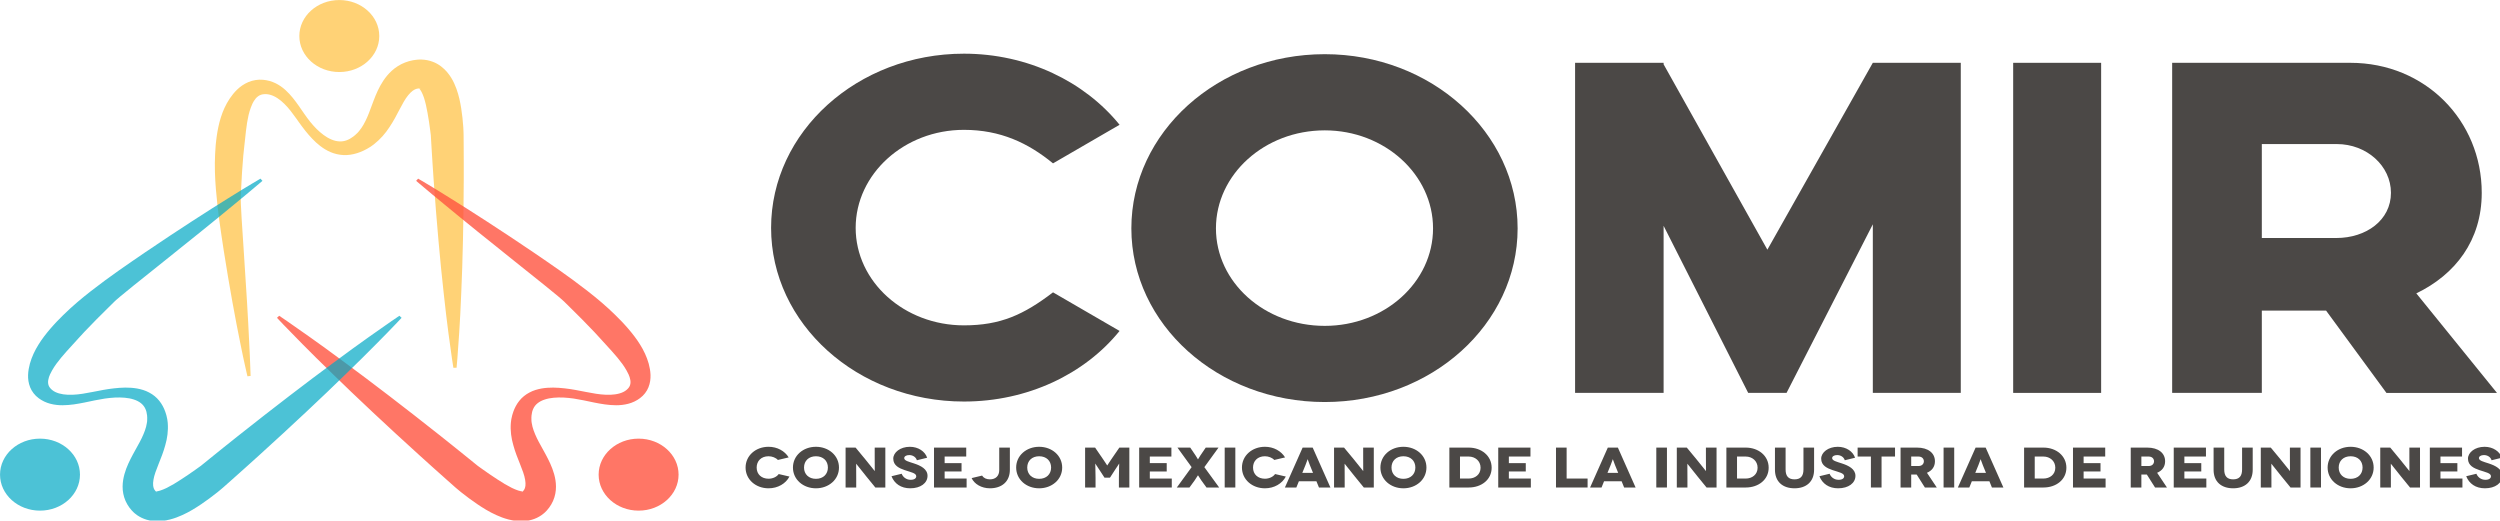 <?xml version="1.0" encoding="utf-8"?>
<!-- Generator: Adobe Illustrator 16.0.0, SVG Export Plug-In . SVG Version: 6.00 Build 0)  -->
<!DOCTYPE svg PUBLIC "-//W3C//DTD SVG 1.1//EN" "http://www.w3.org/Graphics/SVG/1.1/DTD/svg11.dtd">
<svg version="1.1"
	 id="Layer_1" xmlns:dc="http://purl.org/dc/elements/1.1/" xmlns:cc="http://creativecommons.org/ns#" xmlns:rdf="http://www.w3.org/1999/02/22-rdf-syntax-ns#" xmlns:svg="http://www.w3.org/2000/svg" xmlns:sodipodi="http://sodipodi.sourceforge.net/DTD/sodipodi-0.dtd" xmlns:inkscape="http://www.inkscape.org/namespaces/inkscape" sodipodi:docname="event_logo.svg" inkscape:version="1.0 (4035a4f, 2020-05-01)"
	 xmlns="http://www.w3.org/2000/svg" xmlns:xlink="http://www.w3.org/1999/xlink" x="0px" y="0px" width="237.955px"
	 height="49.546px" viewBox="0 0 237.955 49.546" enable-background="new 0 0 237.955 49.546" xml:space="preserve">
<sodipodi:namedview  pagecolor="#ffffff" bordercolor="#666666" borderopacity="1" objecttolerance="10" gridtolerance="10" guidetolerance="10" showgrid="false" fit-margin-top="0" fit-margin-left="0" inkscape:zoom="2" inkscape:cy="-37.887787" inkscape:cx="153.32851" id="namedview880" inkscape:pageopacity="0" inkscape:pageshadow="2" inkscape:window-width="1321" inkscape:window-height="901" fit-margin-right="0" fit-margin-bottom="0" inkscape:window-y="81" inkscape:window-maximized="0" inkscape:current-layer="g978" inkscape:window-x="0">
	</sodipodi:namedview>
<g id="g978" transform="matrix(0.237,0,0,0.218,-3.479,-3.093)">
	<g id="g896" transform="matrix(1.511,0,0,1.511,-147.778,-60.87)">
		<path id="path886" fill="#4B4846" d="M405.09,145.303c-9.294,12.472-24.431,20.397-41.367,20.397
			c-28.326,0-51.256-22.451-51.256-50.185c0-27.732,22.93-50.33,51.256-50.33c16.936,0,32.073,8.07,41.367,20.544L387.403,96.88
			c-6.594-5.868-13.939-9.685-23.68-9.685c-15.885,0-28.776,12.767-28.776,28.32c0,15.556,12.891,28.173,28.776,28.173
			c9.741,0,15.888-3.081,23.68-9.539L405.09,145.303z"/>
		<path id="path888" fill="#4B4846" d="M510.888,115.662c0,27.732-22.93,50.183-51.256,50.183
			c-28.476,0-51.409-22.451-51.409-50.183c0-27.734,22.933-50.33,51.409-50.33C487.958,65.332,510.888,87.928,510.888,115.662z
			 M488.408,115.662c0-15.554-12.891-28.32-28.776-28.32c-16.035,0-28.927,12.767-28.927,28.32
			c0,15.554,12.891,28.175,28.927,28.175C475.517,143.837,488.408,131.216,488.408,115.662L488.408,115.662z"/>
		<path id="path890" fill="#4B4846" d="M628.676,67.825v95.381h-23.377v-48.718l-22.933,48.718h-10.192l-22.482-48.278v48.278
			h-23.53V67.825h23.53v0.439l27.578,53.559l28.026-53.999v0.147v-0.147H628.676z"/>
		<path id="path892" fill="#4B4846" d="M665.982,67.825v95.381h-23.38V67.825H665.982z"/>
		<path id="path894" fill="#4B4846" d="M741.811,163.206l-16.035-23.774H708.69v23.774h-23.831V67.825c0,0,35.821,0,47.361,0
			c19.936,0,34.923,16.728,34.923,37.566c0,13.793-7.045,23.623-17.389,29.055l21.434,28.761H741.811z M708.69,118.449h19.786
			c7.943,0,14.537-5.136,14.537-13.058c0-7.778-6.444-14.088-14.389-14.088H708.69V118.449z"/>
	</g>
	<g id="g976" transform="matrix(1.511,0,0,1.511,-147.778,-60.87)">
		<path id="path898" fill="#4B4846" d="M314.268,182.585c-0.538-0.659-1.55-1.072-2.476-1.072c-1.952,0-3.163,1.368-3.163,3.265
			c0,1.989,1.329,3.226,3.163,3.226c1.127,0,2.205-0.558,2.694-1.35l2.86,0.724c-0.977,2.042-3.082,3.396-5.554,3.396
			c-3.385,0-6.108-2.523-6.108-5.996c0-3.479,2.724-6.001,6.108-6.001c2.323,0,4.31,1.223,5.35,3.069L314.268,182.585z"/>
		<path id="path900" fill="#4B4846" d="M324.386,178.777c3.382,0,6.125,2.523,6.125,6.001c0,3.473-2.743,5.996-6.125,5.996
			c-3.385,0-6.111-2.523-6.111-5.996C318.275,181.3,320.999,178.777,324.386,178.777z M324.386,188.037
			c1.916,0,3.18-1.333,3.18-3.259c0-1.947-1.264-3.265-3.18-3.265c-1.902,0-3.166,1.318-3.166,3.265
			C321.22,186.705,322.481,188.037,324.386,188.037z"/>
		<path id="path902" fill="#4B4846" d="M342.832,179.011v11.531h-2.658l-2.407-3.211c-1.075-1.448-2.656-3.642-2.675-3.642h-0.016
			c-0.016,0,0.016,1.778,0.016,4.301v2.552h-2.825v-11.531h2.656l2.508,3.292c0.759,0.991,2.557,3.479,2.574,3.479h0.019
			c0.016,0-0.019-2.042-0.019-4.135v-2.636H342.832z"/>
		<path id="path904" fill="#4B4846" d="M351.216,182.668c-0.286-1.021-1.195-1.499-2.036-1.499c-0.841,0-1.329,0.41-1.329,0.873
			c0,0.76,1.176,1.039,2.607,1.549c1.75,0.623,3.587,1.597,3.587,3.574c0,2.107-1.853,3.609-4.596,3.609
			c-2.456,0-4.206-1.336-4.978-3.49l2.708-0.712c0.303,0.876,1.144,1.748,2.388,1.748c1.01,0,1.482-0.46,1.482-1.021
			c0-0.923-1.381-1.155-3.065-1.778c-1.411-0.528-3.043-1.288-3.043-3.312c0-1.799,1.85-3.428,4.408-3.428
			c2.255,0,4.04,1.351,4.596,3.161L351.216,182.668z"/>
		<path id="path906" fill="#4B4846" d="M364.435,187.954v2.588h-8.666v-11.531h8.565v2.585h-5.74v1.897h4.495v2.422h-4.495v2.042
			h5.841V187.954z"/>
		<path id="path908" fill="#4B4846" d="M375.931,179.011v6.408c0,3.461-2.189,5.354-5.301,5.354c-2.257,0-4.157-1.253-4.864-2.95
			l2.776-0.724c0.407,0.695,1.127,1.089,2.088,1.089c1.548,0,2.476-1.021,2.476-2.668v-6.506h2.825V179.011z"/>
		<path id="path910" fill="#4B4846" d="M383.713,178.777c3.382,0,6.125,2.523,6.125,6.001c0,3.473-2.743,5.996-6.125,5.996
			c-3.384,0-6.108-2.523-6.108-5.996C377.602,181.3,380.329,178.777,383.713,178.777z M383.713,188.037
			c1.916,0,3.18-1.333,3.18-3.259c0-1.947-1.264-3.265-3.18-3.265c-1.902,0-3.166,1.318-3.166,3.265
			C380.547,186.705,381.811,188.037,383.713,188.037z"/>
		<path id="path912" fill="#4B4846" d="M407.688,179.011v11.531h-2.776v-2.817c0-2.734,0.101-4.087,0.085-4.087h-0.019
			c-0.014,0-0.958,1.585-1.059,1.748l-1.378,2.306h-1.463l-1.381-2.306c-0.101-0.163-1.043-1.748-1.062-1.748h-0.014
			c-0.019,0,0.082,1.354,0.082,4.087v2.817h-2.776v-11.531h2.658l2.203,3.493c0.857,1.365,0.994,1.662,1.01,1.662h0.016
			c0.019,0,0.15-0.297,1.01-1.662l2.205-3.493H407.688z"/>
		<path id="path914" fill="#4B4846" d="M418.966,187.954v2.588H410.3v-11.531h8.565v2.585h-5.737v1.897h4.493v2.422h-4.493v2.042
			h5.838V187.954z"/>
		<path id="path916" fill="#4B4846" d="M425.924,187.016c-0.019,0-0.726,1.235-0.876,1.466l-1.381,2.06h-3.363l3.936-5.883
			l-3.769-5.648h3.401l1.411,2.259c0.169,0.261,0.625,1.134,0.641,1.134h0.014c0.019,0,0.472-0.873,0.641-1.134l1.414-2.259h3.398
			l-3.769,5.648l3.939,5.883h-3.368l-1.378-2.06c-0.15-0.232-0.857-1.466-0.876-1.466H425.924z"/>
		<path id="path918" fill="#4B4846" d="M433.031,190.542v-11.531h2.828v11.531H433.031z"/>
		<path id="path920" fill="#4B4846" d="M446.201,182.585c-0.538-0.659-1.55-1.072-2.473-1.072c-1.954,0-3.166,1.368-3.166,3.265
			c0,1.989,1.332,3.226,3.166,3.226c1.125,0,2.203-0.558,2.691-1.35l2.86,0.724c-0.977,2.042-3.079,3.396-5.552,3.396
			c-3.384,0-6.111-2.523-6.111-5.996c0-3.479,2.727-6.001,6.111-6.001c2.32,0,4.307,1.223,5.35,3.069L446.201,182.585z"/>
		<path id="path922" fill="#4B4846" d="M457.41,188.732h-4.659l-0.674,1.811h-3.043l4.711-11.531h2.675l4.711,11.531h-3.043
			L457.41,188.732z M456.504,186.31l-0.841-2.244c-0.254-0.659-0.557-1.695-0.573-1.695h-0.016c-0.016,0-0.319,1.036-0.573,1.695
			l-0.841,2.244H456.504z"/>
		<path id="path924" fill="#4B4846" d="M472.662,179.011v11.531h-2.656l-2.41-3.211c-1.075-1.448-2.656-3.642-2.675-3.642h-0.016
			c-0.016,0,0.016,1.778,0.016,4.301v2.552h-2.825v-11.531h2.656l2.511,3.292c0.756,0.991,2.555,3.479,2.574,3.479h0.016
			c0.016,0-0.016-2.042-0.016-4.135v-2.636H472.662z"/>
		<path id="path926" fill="#4B4846" d="M480.529,178.777c3.382,0,6.125,2.523,6.125,6.001c0,3.473-2.743,5.996-6.125,5.996
			c-3.385,0-6.111-2.523-6.111-5.996C474.417,181.3,477.144,178.777,480.529,178.777z M480.529,188.037
			c1.916,0,3.18-1.333,3.18-3.259c0-1.947-1.264-3.265-3.18-3.265c-1.902,0-3.166,1.318-3.166,3.265
			C477.362,186.705,478.626,188.037,480.529,188.037z"/>
		<path id="path928" fill="#4B4846" d="M497.893,179.011c3.365,0,6.092,2.354,6.092,5.814s-2.727,5.717-6.092,5.717h-5.148v-11.531
			H497.893z M497.893,187.954c1.681,0,3.147-1.152,3.147-3.128c0-1.977-1.463-3.229-3.147-3.229h-2.323v6.358H497.893z"/>
		<path id="path930" fill="#4B4846" d="M514.403,187.954v2.588h-8.666v-11.531h8.565v2.585h-5.74v1.897h4.495v2.422h-4.495v2.042
			h5.841V187.954z"/>
		<path id="path932" fill="#4B4846" d="M529.484,187.954v2.588h-8.396v-11.531h2.825v8.943H529.484z"/>
		<path id="path934" fill="#4B4846" d="M538.526,188.732h-4.662l-0.671,1.811h-3.046l4.714-11.531h2.675l4.711,11.531H539.2
			L538.526,188.732z M537.617,186.31l-0.841-2.244c-0.251-0.659-0.557-1.695-0.573-1.695h-0.014c-0.019,0-0.322,1.036-0.576,1.695
			l-0.841,2.244H537.617z"/>
		<path id="path936" fill="#4B4846" d="M547.749,190.542v-11.531h2.828v11.531H547.749z"/>
		<path id="path938" fill="#4B4846" d="M563.762,179.011v11.531h-2.658l-2.407-3.211c-1.078-1.448-2.656-3.642-2.675-3.642h-0.019
			c-0.014,0,0.019,1.778,0.019,4.301v2.552h-2.825v-11.531h2.656l2.508,3.292c0.756,0.991,2.557,3.479,2.574,3.479h0.019
			c0.014,0-0.019-2.042-0.019-4.135v-2.636H563.762z"/>
		<path id="path940" fill="#4B4846" d="M571.525,179.011c3.365,0,6.089,2.354,6.089,5.814s-2.724,5.717-6.089,5.717h-5.15v-11.531
			H571.525z M571.525,187.954c1.681,0,3.147-1.152,3.147-3.128c0-1.977-1.463-3.229-3.147-3.229h-2.323v6.358H571.525z"/>
		<path id="path942" fill="#4B4846" d="M589.687,179.011v6.408c0,3.461-2.088,5.354-5.202,5.354c-3.131,0-5.2-1.894-5.2-5.354
			v-6.408h2.828v6.343c0,1.977,0.824,2.832,2.372,2.832s2.375-0.855,2.375-2.832v-6.343H589.687z"/>
		<path id="path944" fill="#4B4846" d="M597.848,182.668c-0.284-1.021-1.193-1.499-2.036-1.499c-0.841,0-1.327,0.41-1.327,0.873
			c0,0.76,1.176,1.039,2.607,1.549c1.75,0.623,3.586,1.597,3.586,3.574c0,2.107-1.853,3.609-4.596,3.609
			c-2.457,0-4.206-1.336-4.981-3.49l2.71-0.712c0.303,0.876,1.144,1.748,2.388,1.748c1.01,0,1.482-0.46,1.482-1.021
			c0-0.923-1.381-1.155-3.065-1.778c-1.411-0.528-3.043-1.288-3.043-3.312c0-1.799,1.85-3.428,4.408-3.428
			c2.255,0,4.04,1.351,4.596,3.161L597.848,182.668z"/>
		<path id="path946" fill="#4B4846" d="M611.2,179.011v2.585h-3.581v8.946h-2.83v-8.946h-3.532v-2.585H611.2z"/>
		<path id="path948" fill="#4B4846" d="M619.134,190.542l-2.189-3.758h-1.447v3.758h-2.828v-11.531h4.392
			c2.961,0,4.746,1.582,4.746,3.953c0,1.546-0.759,2.701-2.121,3.327l2.609,4.25H619.134z M615.499,184.333h1.952
			c1.01,0,1.414-0.742,1.414-1.368s-0.404-1.368-1.414-1.368h-1.952V184.333z"/>
		<path id="path950" fill="#4B4846" d="M624.105,190.542v-11.531h2.825v11.531H624.105z"/>
		<path id="path952" fill="#4B4846" d="M636.281,188.732h-4.662l-0.674,1.811h-3.043l4.714-11.531h2.675l4.711,11.531h-3.046
			L636.281,188.732z M635.372,186.31l-0.841-2.244c-0.251-0.659-0.557-1.695-0.573-1.695h-0.016c-0.016,0-0.319,1.036-0.573,1.695
			l-0.841,2.244H635.372z"/>
		<path id="path954" fill="#4B4846" d="M650.654,179.011c3.363,0,6.092,2.354,6.092,5.814s-2.729,5.717-6.092,5.717h-5.15v-11.531
			H650.654z M650.654,187.954c1.681,0,3.147-1.152,3.147-3.128c0-1.977-1.463-3.229-3.147-3.229h-2.323v6.358H650.654z"/>
		<path id="path956" fill="#4B4846" d="M667.167,187.954v2.588h-8.666v-11.531h8.565v2.585h-5.74v1.897h4.493v2.422h-4.493v2.042
			h5.841V187.954z"/>
		<path id="path958" fill="#4B4846" d="M680.312,190.542l-2.189-3.758h-1.449v3.758h-2.825v-11.531h4.392
			c2.961,0,4.746,1.582,4.746,3.953c0,1.546-0.759,2.701-2.121,3.327l2.607,4.25H680.312z M676.676,184.333h1.952
			c1.01,0,1.414-0.742,1.414-1.368s-0.404-1.368-1.414-1.368h-1.952V184.333z"/>
		<path id="path960" fill="#4B4846" d="M693.945,187.954v2.588h-8.666v-11.531h8.565v2.585h-5.737v1.897h4.493v2.422h-4.493v2.042
			h5.838V187.954z"/>
		<path id="path962" fill="#4B4846" d="M706.269,179.011v6.408c0,3.461-2.088,5.354-5.2,5.354c-3.131,0-5.199-1.894-5.199-5.354
			v-6.408h2.828v6.343c0,1.977,0.824,2.832,2.372,2.832c1.548,0,2.372-0.855,2.372-2.832v-6.343H706.269z"/>
		<path id="path964" fill="#4B4846" d="M718.98,179.011v11.531h-2.658l-2.407-3.211c-1.078-1.448-2.656-3.642-2.675-3.642h-0.019
			c-0.014,0,0.019,1.778,0.019,4.301v2.552h-2.825v-11.531h2.656l2.508,3.292c0.759,0.991,2.557,3.479,2.574,3.479h0.019
			c0.014,0-0.019-2.042-0.019-4.135v-2.636H718.98z"/>
		<path id="path966" fill="#4B4846" d="M721.592,190.542v-11.531h2.825v11.531H721.592z"/>
		<path id="path968" fill="#4B4846" d="M732.291,178.777c3.382,0,6.125,2.523,6.125,6.001c0,3.473-2.743,5.996-6.125,5.996
			c-3.385,0-6.111-2.523-6.111-5.996C726.18,181.3,728.906,178.777,732.291,178.777z M732.291,188.037
			c1.916,0,3.18-1.333,3.18-3.259c0-1.947-1.264-3.265-3.18-3.265c-1.902,0-3.166,1.318-3.166,3.265
			C729.125,186.705,730.386,188.037,732.291,188.037z"/>
		<path id="path970" fill="#4B4846" d="M750.734,179.011v11.531h-2.656l-2.41-3.211c-1.075-1.448-2.656-3.642-2.675-3.642h-0.016
			c-0.016,0,0.016,1.778,0.016,4.301v2.552h-2.825v-11.531h2.656l2.511,3.292c0.756,0.991,2.555,3.479,2.574,3.479h0.016
			c0.014,0-0.016-2.042-0.016-4.135v-2.636H750.734z"/>
		<path id="path972" fill="#4B4846" d="M762.012,187.954v2.588h-8.666v-11.531h8.565v2.585h-5.737v1.897h4.493v2.422h-4.493v2.042
			h5.838V187.954z"/>
		<path id="path974" fill="#4B4846" d="M769.761,182.668c-0.287-1.021-1.193-1.499-2.036-1.499c-0.841,0-1.329,0.41-1.329,0.873
			c0,0.76,1.177,1.039,2.607,1.549c1.752,0.623,3.586,1.597,3.586,3.574c0,2.107-1.853,3.609-4.596,3.609
			c-2.457,0-4.206-1.336-4.981-3.49l2.71-0.712c0.303,0.876,1.144,1.748,2.388,1.748c1.01,0,1.482-0.46,1.482-1.021
			c0-0.923-1.381-1.155-3.065-1.778c-1.411-0.528-3.043-1.288-3.043-3.312c0-1.799,1.851-3.428,4.408-3.428
			c2.254,0,4.04,1.351,4.596,3.161L769.761,182.668z"/>
	</g>
</g>
<g id="g992" transform="matrix(0.237,0,0,0.218,-3.479,-3.093)">
	<path id="path980" opacity="0.7" fill="#FFC03C" enable-background="new    " d="M114.059,178.489c0,0-0.074-0.341-0.215-1
		c-0.148-0.659-0.355-1.637-0.61-2.92c-0.26-1.278-0.577-2.857-0.953-4.718c-0.346-1.857-0.751-3.992-1.2-6.387
		c-0.907-4.781-1.922-10.603-3.044-17.285c-1.109-6.687-2.297-14.235-3.489-22.495c-1.155-8.297-2.446-17.117-3.18-27.083
		c-0.355-4.846-0.536-9.887-0.301-15.076c0.062-1.298,0.12-2.606,0.231-3.92c0.066-0.657,0.128-1.314,0.194-1.976
		c0.074-0.668,0.124-1.262,0.223-1.944c0.355-2.633,0.829-5.364,1.637-8.145c0.796-2.778,1.93-5.617,3.584-8.315
		c1.629-2.568,3.881-5.532,7.519-7.203c1.794-0.825,3.877-1.191,5.799-0.998l0.561,0.072l0.767,0.11
		c0.474,0.099,0.903,0.188,1.34,0.33c0.87,0.251,1.683,0.617,2.45,1.011c3.064,1.653,5.102,4.034,6.875,6.346
		c1.749,2.35,3.217,4.768,4.702,7.098c0.738,1.159,1.505,2.274,2.289,3.359c0.809,1.074,1.646,2.119,2.545,3.092
		c1.794,1.924,3.811,3.671,5.984,4.642c2.169,1.018,4.298,1.108,6.112,0.361c0.924-0.357,1.811-0.908,2.656-1.606
		c0.214-0.161,0.421-0.352,0.627-0.545l0.309-0.283c-0.198,0.148-0.004-0.011-0.021-0.002l0.091-0.094l0.19-0.186l0.371-0.372
		c0.128-0.123,0.264-0.253,0.313-0.341c0.145-0.195,0.293-0.381,0.446-0.563c1.361-1.742,2.375-3.821,3.308-6.102
		c0.466-1.135,0.883-2.346,1.299-3.593c0.445-1.287,0.887-2.572,1.332-3.853c0.932-2.619,2.042-5.566,3.832-8.492
		c0.903-1.467,1.992-2.956,3.415-4.357c1.415-1.397,3.217-2.698,5.304-3.579c1.039-0.444,2.136-0.778,3.242-0.993
		c0.552-0.11,1.101-0.186,1.65-0.242l0.887-0.049l0.26-0.013c0.132-0.002,0.404,0.007,0.598,0.013
		c0.425,0.02,0.866,0.052,1.27,0.101c0.346,0.054,0.697,0.119,1.043,0.188c0.689,0.15,1.386,0.359,2.033,0.623
		c1.336,0.516,2.483,1.26,3.456,2.05c1.955,1.61,3.151,3.357,4.095,4.987c0.936,1.635,1.547,3.22,2.074,4.75
		c1.035,3.05,1.551,5.958,1.959,8.714c0.388,2.635,0.652,5.44,0.821,8.104c0.045,0.668,0.062,1.337,0.086,1.998l0.012,0.495
		l0.021,0.478v0.238l0.008,0.948c0.008,1.265,0.017,2.523,0.029,3.774c0.053,5.003,0.021,9.901,0.033,14.668
		c-0.054,9.537-0.128,18.554-0.322,26.881c-0.177,8.326-0.384,15.962-0.68,22.73c-0.145,3.386-0.276,6.553-0.396,9.481
		c-0.157,2.929-0.301,5.62-0.433,8.051c-0.285,4.862-0.532,8.683-0.738,11.293c-0.21,2.606-0.322,3.996-0.322,3.996l-1.274,0.04
		c0,0-0.198-1.381-0.569-3.974c-0.367-2.592-0.845-6.387-1.427-11.226c-0.281-2.417-0.59-5.099-0.924-8.015
		c-0.301-2.915-0.631-6.068-0.978-9.436c-0.713-6.745-1.386-14.35-2.074-22.651c-0.701-8.302-1.332-17.296-1.967-26.813
		c-0.285-4.759-0.619-9.647-0.87-14.646c-0.066-1.247-0.132-2.505-0.202-3.767l-0.05-0.946l-0.012-0.238
		c-0.012-0.247,0.008,0.202,0,0.114l-0.012-0.112l-0.049-0.455l-0.215-1.81c-0.247-2.426-0.643-4.738-1.023-7.246
		c-0.371-2.384-0.842-4.642-1.423-6.638c-0.297-0.982-0.66-1.877-0.994-2.595c-0.338-0.704-0.701-1.202-0.829-1.341
		c-0.066-0.065-0.054-0.103,0.004-0.092c0.025-0.009,0.066-0.002,0.091-0.011c0.008,0,0.021-0.004,0.037-0.018
		c0.062,0.007,0.161,0.016,0.243,0.002c0.507-0.056-0.87-0.014-0.318-0.056c-0.136,0-0.272,0-0.396,0.009
		c-0.251,0.02-0.491,0.056-0.73,0.119c-0.478,0.128-1.01,0.379-1.604,0.85c-0.594,0.466-1.229,1.141-1.844,1.962
		c-2.512,3.29-4.289,8.75-7.564,13.989c-1.584,2.655-3.658,5.292-6.269,7.503l-1.097,0.868c-0.198,0.159-0.342,0.247-0.491,0.339
		l-0.445,0.287l-0.223,0.144l-0.111,0.074c-0.087,0.063,0.041-0.04-0.227,0.159l-0.557,0.323c-0.367,0.213-0.734,0.426-1.134,0.614
		c-1.547,0.778-3.266,1.399-5.098,1.693c-1.827,0.305-3.757,0.206-5.506-0.256c-1.765-0.424-3.32-1.224-4.693-2.11
		c-2.734-1.821-4.772-4.068-6.599-6.353c-0.912-1.146-1.77-2.31-2.57-3.496c-0.829-1.171-1.592-2.37-2.343-3.534
		c-1.518-2.317-3.027-4.55-4.805-6.438c-1.736-1.888-3.79-3.424-5.799-3.996c-0.499-0.15-0.994-0.233-1.472-0.253
		c-0.231-0.027-0.491-0.009-0.697-0.005l-0.73,0.081c-0.829,0.153-1.485,0.509-2.058,1.009c-0.582,0.496-1.097,1.193-1.559,2.007
		c-0.119,0.218-0.219,0.417-0.293,0.59l-0.194,0.399l-0.058,0.112c0.004,0.007-0.078,0.143-0.008,0.045l-0.074,0.188
		c-0.215,0.491-0.392,1.002-0.573,1.511c-0.35,1.031-0.623,2.101-0.878,3.191c-0.231,1.101-0.429,2.229-0.602,3.375
		c-0.326,2.296-0.577,4.682-0.804,7.122c-0.124,1.227-0.252,2.447-0.371,3.66c-0.12,1.204-0.247,2.406-0.346,3.606
		c-0.384,4.799-0.66,9.557-0.858,14.24c-0.053,1.173-0.107,2.341-0.161,3.498c-0.041,0.61-0.008,1.108,0.004,1.666
		c0.012,0.552,0.008,1.07,0.041,1.648c0.083,2.256,0.206,4.512,0.33,6.736c0.272,4.46,0.532,8.773,0.78,12.912
		c0.491,8.304,0.936,15.911,1.336,22.661c0.367,6.754,0.677,12.643,0.87,17.505c0.107,2.426,0.206,4.593,0.289,6.481
		c0.07,1.888,0.128,3.494,0.173,4.794c0.091,2.606,0.136,3.996,0.136,3.996L114.059,178.489z"/>
	<path id="path982" opacity="0.8" fill="#FF5440" enable-background="new    " d="M182.598,92.187c0,0,0.297,0.188,0.874,0.556
		c0.582,0.363,1.435,0.91,2.541,1.641c1.109,0.727,2.475,1.624,4.079,2.677c1.588,1.072,3.415,2.305,5.461,3.687
		c4.1,2.754,9.024,6.165,14.641,10.118c5.613,3.958,11.903,8.472,18.712,13.489c6.809,5.066,14.093,10.41,21.805,16.949
		c3.753,3.18,7.523,6.615,11.103,10.454c0.895,0.955,1.798,1.92,2.668,2.929c0.429,0.507,0.858,1.018,1.291,1.529
		c0.429,0.525,0.825,0.978,1.246,1.534c1.654,2.104,3.287,4.359,4.727,6.889c1.444,2.512,2.689,5.31,3.469,8.36
		c0.705,2.942,1.254,6.597-0.111,10.297c-0.672,1.83-1.885,3.53-3.382,4.718l-0.446,0.341l-0.623,0.448
		c-0.408,0.265-0.775,0.498-1.184,0.7c-0.8,0.426-1.637,0.731-2.466,0.978c-3.361,0.955-6.521,0.682-9.441,0.274
		c-2.937-0.453-5.72-1.144-8.451-1.763c-1.365-0.305-2.706-0.565-4.046-0.789c-1.349-0.197-2.697-0.359-4.034-0.431
		c-2.66-0.117-5.345,0.045-7.581,0.861c-2.272,0.789-3.84,2.198-4.586,3.983c-0.396,0.888-0.623,1.893-0.718,2.969
		c-0.033,0.26-0.041,0.538-0.05,0.816l-0.012,0.417c0.029-0.242,0.008,0.004,0.017-0.014v0.135l0.004,0.26v0.52
		c0,0.179,0,0.359,0.029,0.457c0.037,0.238,0.066,0.475,0.091,0.709c0.297,2.171,1.081,4.346,2.066,6.602
		c0.495,1.126,1.072,2.269,1.679,3.444c0.615,1.211,1.229,2.431,1.839,3.642c1.229,2.503,2.578,5.355,3.423,8.656
		c0.425,1.668,0.73,3.471,0.734,5.449c0.008,1.969-0.326,4.135-1.167,6.203c-0.412,1.032-0.949,2.027-1.572,2.947
		c-0.313,0.462-0.647,0.893-0.994,1.314l-0.594,0.65l-0.173,0.184c-0.091,0.099-0.289,0.278-0.433,0.408
		c-0.313,0.282-0.647,0.565-0.969,0.807c-0.284,0.202-0.577,0.399-0.874,0.588c-0.594,0.377-1.241,0.709-1.889,0.969
		c-1.316,0.556-2.664,0.825-3.927,0.942c-2.545,0.215-4.648-0.188-6.496-0.691c-1.839-0.507-3.419-1.207-4.896-1.92
		c-2.932-1.444-5.403-3.14-7.679-4.808c-2.178-1.597-4.388-3.4-6.434-5.162c-0.516-0.444-1.01-0.901-1.505-1.354l-0.367-0.341
		l-0.359-0.327l-0.173-0.161l-0.689-0.668c-0.92-0.888-1.835-1.772-2.747-2.651c-3.654-3.498-7.168-6.983-10.616-10.351
		c-6.855-6.772-13.309-13.204-19.191-19.223c-5.885-6.014-11.251-11.553-15.932-16.55c-2.343-2.485-4.537-4.817-6.566-6.979
		c-2.004-2.18-3.848-4.18-5.51-5.992c-3.312-3.633-5.898-6.503-7.634-8.495c-1.732-1.987-2.656-3.05-2.656-3.05l0.874-0.906
		c0,0,1.134,0.843,3.267,2.413c2.132,1.579,5.213,3.933,9.119,6.952c1.947,1.516,4.095,3.193,6.442,5.023
		c2.318,1.857,4.825,3.857,7.51,6.001c5.37,4.274,11.338,9.185,17.821,14.576c6.492,5.386,13.437,11.311,20.758,17.599
		c3.638,3.171,7.403,6.396,11.189,9.759c0.953,0.834,1.905,1.677,2.866,2.521l0.722,0.637l0.177,0.157
		c0.19,0.166-0.153-0.135-0.083-0.076l0.091,0.067l0.363,0.287l1.46,1.135c1.926,1.543,3.877,2.906,5.956,4.413
		c1.984,1.431,3.947,2.7,5.799,3.705c0.92,0.493,1.823,0.875,2.578,1.148c0.747,0.269,1.361,0.368,1.555,0.377
		c0.095,0,0.111,0.036,0.062,0.072c-0.012,0.018-0.045,0.045-0.053,0.067c-0.008,0.004-0.017,0.022-0.012,0.04
		c-0.054,0.036-0.128,0.099-0.173,0.166c-0.322,0.39,0.623-0.597,0.26-0.179c0.099-0.094,0.194-0.188,0.276-0.283
		c0.165-0.188,0.301-0.377,0.429-0.592c0.248-0.422,0.437-0.96,0.52-1.709c0.083-0.74,0.045-1.655-0.115-2.66
		c-0.598-4.068-3.283-9.158-4.755-15.132c-0.796-2.969-1.233-6.27-0.986-9.643l0.153-1.372c0.025-0.251,0.062-0.413,0.099-0.583
		l0.107-0.511l0.054-0.256l0.029-0.13c0.017-0.103-0.004,0.063,0.045-0.269l0.161-0.61c0.103-0.404,0.21-0.812,0.355-1.22
		c0.532-1.624,1.303-3.256,2.384-4.727c1.072-1.48,2.508-2.745,4.079-3.633c1.555-0.924,3.229-1.431,4.842-1.758
		c3.25-0.605,6.314-0.422,9.255-0.072c1.472,0.179,2.92,0.408,4.339,0.691c1.435,0.26,2.837,0.574,4.215,0.879
		c2.739,0.588,5.423,1.121,8.042,1.229c2.594,0.126,5.155-0.206,6.991-1.193c0.458-0.238,0.87-0.525,1.225-0.839
		c0.181-0.144,0.355-0.336,0.495-0.48l0.458-0.561c0.474-0.686,0.681-1.39,0.726-2.139c0.053-0.754-0.087-1.606-0.351-2.503
		c-0.07-0.233-0.145-0.444-0.219-0.614l-0.148-0.417l-0.041-0.117c-0.008-0.009-0.05-0.161-0.025-0.04l-0.083-0.184
		c-0.206-0.493-0.449-0.978-0.689-1.467c-0.495-0.973-1.076-1.915-1.687-2.866c-0.631-0.933-1.303-1.87-2.009-2.799
		c-1.427-1.852-2.974-3.714-4.574-5.597c-0.796-0.951-1.592-1.902-2.384-2.844c-0.783-0.933-1.563-1.875-2.359-2.79
		c-3.196-3.66-6.434-7.212-9.676-10.661c-0.812-0.866-1.617-1.727-2.413-2.588c-0.412-0.457-0.796-0.785-1.208-1.175
		c-0.404-0.377-0.775-0.745-1.217-1.135c-1.691-1.538-3.407-3.045-5.102-4.534c-3.411-2.969-6.71-5.835-9.878-8.589
		c-6.339-5.532-12.154-10.605-17.31-15.099c-5.139-4.521-9.61-8.474-13.256-11.775c-1.831-1.641-3.465-3.108-4.887-4.382
		c-1.41-1.289-2.611-2.384-3.584-3.272c-1.947-1.781-2.982-2.731-2.982-2.731L182.598,92.187z"/>
	<path id="path984" opacity="0.7" fill="#00A9C5" enable-background="new    " d="M119.297,92.187c0,0-0.301,0.188-0.878,0.556
		c-0.577,0.363-1.431,0.91-2.541,1.641c-1.105,0.727-2.47,1.624-4.075,2.677c-1.592,1.072-3.419,2.305-5.465,3.687
		c-4.095,2.754-9.02,6.165-14.637,10.118c-5.613,3.958-11.907,8.472-18.712,13.489c-6.809,5.066-14.093,10.41-21.81,16.949
		c-3.749,3.18-7.519,6.615-11.103,10.454c-0.895,0.955-1.794,1.92-2.664,2.929c-0.429,0.507-0.862,1.018-1.295,1.529
		c-0.429,0.525-0.821,0.978-1.246,1.534c-1.65,2.104-3.287,4.359-4.722,6.889c-1.448,2.512-2.689,5.31-3.473,8.36
		c-0.701,2.942-1.25,6.597,0.111,10.297c0.677,1.83,1.885,3.53,3.382,4.718l0.449,0.341l0.623,0.448
		c0.408,0.265,0.771,0.498,1.184,0.7c0.796,0.426,1.637,0.731,2.466,0.978c3.357,0.955,6.521,0.682,9.441,0.274
		c2.932-0.453,5.72-1.144,8.451-1.763c1.361-0.305,2.706-0.565,4.046-0.789c1.349-0.197,2.693-0.359,4.034-0.431
		c2.656-0.117,5.341,0.045,7.581,0.861c2.272,0.789,3.84,2.198,4.586,3.983c0.396,0.888,0.623,1.893,0.718,2.969
		c0.033,0.26,0.041,0.538,0.045,0.816l0.017,0.417c-0.033-0.242-0.008,0.004-0.017-0.014v0.135l-0.004,0.26l-0.004,0.52
		c0,0.179,0,0.359-0.025,0.457c-0.037,0.238-0.07,0.475-0.095,0.709c-0.297,2.171-1.077,4.346-2.066,6.602
		c-0.491,1.126-1.068,2.269-1.675,3.444c-0.615,1.211-1.229,2.431-1.844,3.642c-1.229,2.503-2.573,5.355-3.423,8.656
		c-0.421,1.668-0.726,3.471-0.734,5.449c-0.004,1.969,0.33,4.135,1.167,6.203c0.417,1.032,0.953,2.027,1.576,2.947
		c0.313,0.462,0.647,0.893,0.994,1.314l0.594,0.65l0.169,0.184c0.095,0.099,0.289,0.278,0.433,0.408
		c0.313,0.282,0.652,0.565,0.969,0.807c0.289,0.202,0.582,0.399,0.878,0.588c0.594,0.377,1.237,0.709,1.889,0.969
		c1.316,0.556,2.664,0.825,3.922,0.942c2.545,0.215,4.652-0.188,6.5-0.691c1.839-0.507,3.419-1.207,4.896-1.92
		c2.932-1.444,5.399-3.14,7.679-4.808c2.178-1.597,4.388-3.4,6.434-5.162c0.516-0.444,1.006-0.901,1.501-1.354l0.371-0.341
		l0.354-0.327l0.173-0.161l0.693-0.668c0.92-0.888,1.835-1.772,2.747-2.651c3.65-3.498,7.164-6.983,10.616-10.351
		c6.851-6.772,13.309-13.204,19.187-19.223c5.885-6.014,11.255-11.553,15.937-16.55c2.343-2.485,4.537-4.817,6.566-6.979
		c2.004-2.18,3.848-4.18,5.51-5.992c3.312-3.633,5.898-6.503,7.63-8.495c1.736-1.987,2.66-3.05,2.66-3.05l-0.874-0.906
		c0,0-1.138,0.843-3.271,2.413c-2.128,1.579-5.213,3.933-9.119,6.952c-1.942,1.516-4.095,3.193-6.438,5.023
		c-2.322,1.857-4.83,3.857-7.51,6.001c-5.37,4.274-11.342,9.185-17.825,14.576c-6.492,5.386-13.433,11.311-20.754,17.599
		c-3.642,3.171-7.407,6.396-11.193,9.759c-0.949,0.834-1.906,1.677-2.862,2.521l-0.722,0.637l-0.181,0.157
		c-0.186,0.166,0.153-0.135,0.087-0.076l-0.091,0.067l-0.367,0.287l-1.456,1.135c-1.926,1.543-3.877,2.906-5.96,4.413
		c-1.979,1.431-3.947,2.7-5.799,3.705c-0.92,0.493-1.823,0.875-2.578,1.148c-0.747,0.269-1.361,0.368-1.551,0.377
		c-0.095,0-0.115,0.036-0.062,0.072c0.008,0.018,0.041,0.045,0.053,0.067c0.008,0.004,0.012,0.022,0.012,0.04
		c0.05,0.036,0.128,0.099,0.173,0.166c0.317,0.39-0.627-0.597-0.264-0.179c-0.095-0.094-0.19-0.188-0.272-0.283
		c-0.165-0.188-0.305-0.377-0.429-0.592c-0.248-0.422-0.441-0.96-0.524-1.709c-0.083-0.74-0.041-1.655,0.115-2.66
		c0.602-4.068,3.283-9.158,4.755-15.132c0.796-2.969,1.233-6.27,0.986-9.643l-0.153-1.372c-0.025-0.251-0.062-0.413-0.099-0.583
		l-0.107-0.511l-0.054-0.256l-0.025-0.13c-0.021-0.103,0,0.063-0.05-0.269l-0.157-0.61c-0.107-0.404-0.214-0.812-0.359-1.22
		c-0.532-1.624-1.299-3.256-2.384-4.727c-1.068-1.48-2.508-2.745-4.075-3.633c-1.555-0.924-3.234-1.431-4.842-1.758
		c-3.25-0.605-6.314-0.422-9.259-0.072c-1.472,0.179-2.916,0.408-4.339,0.691c-1.431,0.26-2.838,0.574-4.211,0.879
		c-2.743,0.588-5.428,1.121-8.047,1.229c-2.594,0.126-5.151-0.206-6.987-1.193c-0.462-0.238-0.87-0.525-1.225-0.839
		c-0.186-0.144-0.355-0.336-0.495-0.48l-0.458-0.561c-0.479-0.686-0.685-1.39-0.73-2.139c-0.05-0.754,0.086-1.606,0.351-2.503
		c0.074-0.233,0.144-0.444,0.219-0.614l0.153-0.417l0.041-0.117c0.004-0.009,0.045-0.161,0.021-0.04l0.083-0.184
		c0.206-0.493,0.45-0.978,0.693-1.467c0.495-0.973,1.073-1.915,1.683-2.866c0.635-0.933,1.303-1.87,2.013-2.799
		c1.427-1.852,2.969-3.714,4.57-5.597c0.8-0.951,1.592-1.902,2.384-2.844c0.784-0.933,1.563-1.875,2.359-2.79
		c3.196-3.66,6.438-7.212,9.68-10.661c0.809-0.866,1.613-1.727,2.413-2.588c0.408-0.457,0.796-0.785,1.204-1.175
		c0.408-0.377,0.78-0.745,1.221-1.135c1.687-1.538,3.403-3.045,5.098-4.534c3.411-2.969,6.71-5.835,9.878-8.589
		c6.343-5.532,12.155-10.605,17.31-15.099c5.139-4.521,9.61-8.474,13.26-11.775c1.827-1.641,3.465-3.108,4.883-4.382
		c1.415-1.289,2.615-2.384,3.584-3.272c1.947-1.781,2.986-2.731,2.986-2.731L119.297,92.187z"/>
	
		<ellipse id="ellipse986" opacity="0.7" fill="#00A9C5" enable-background="new    " cx="30.743" cy="221.422" rx="16.052" ry="15.718"/>
	
		<ellipse id="ellipse988" opacity="0.8" fill="#FF5440" enable-background="new    " cx="271.151" cy="221.422" rx="16.052" ry="15.718"/>
	
		<ellipse id="ellipse990" opacity="0.7" fill="#FFC03C" enable-background="new    " cx="150.948" cy="29.922" rx="16.052" ry="15.717"/>
</g>
</svg>
